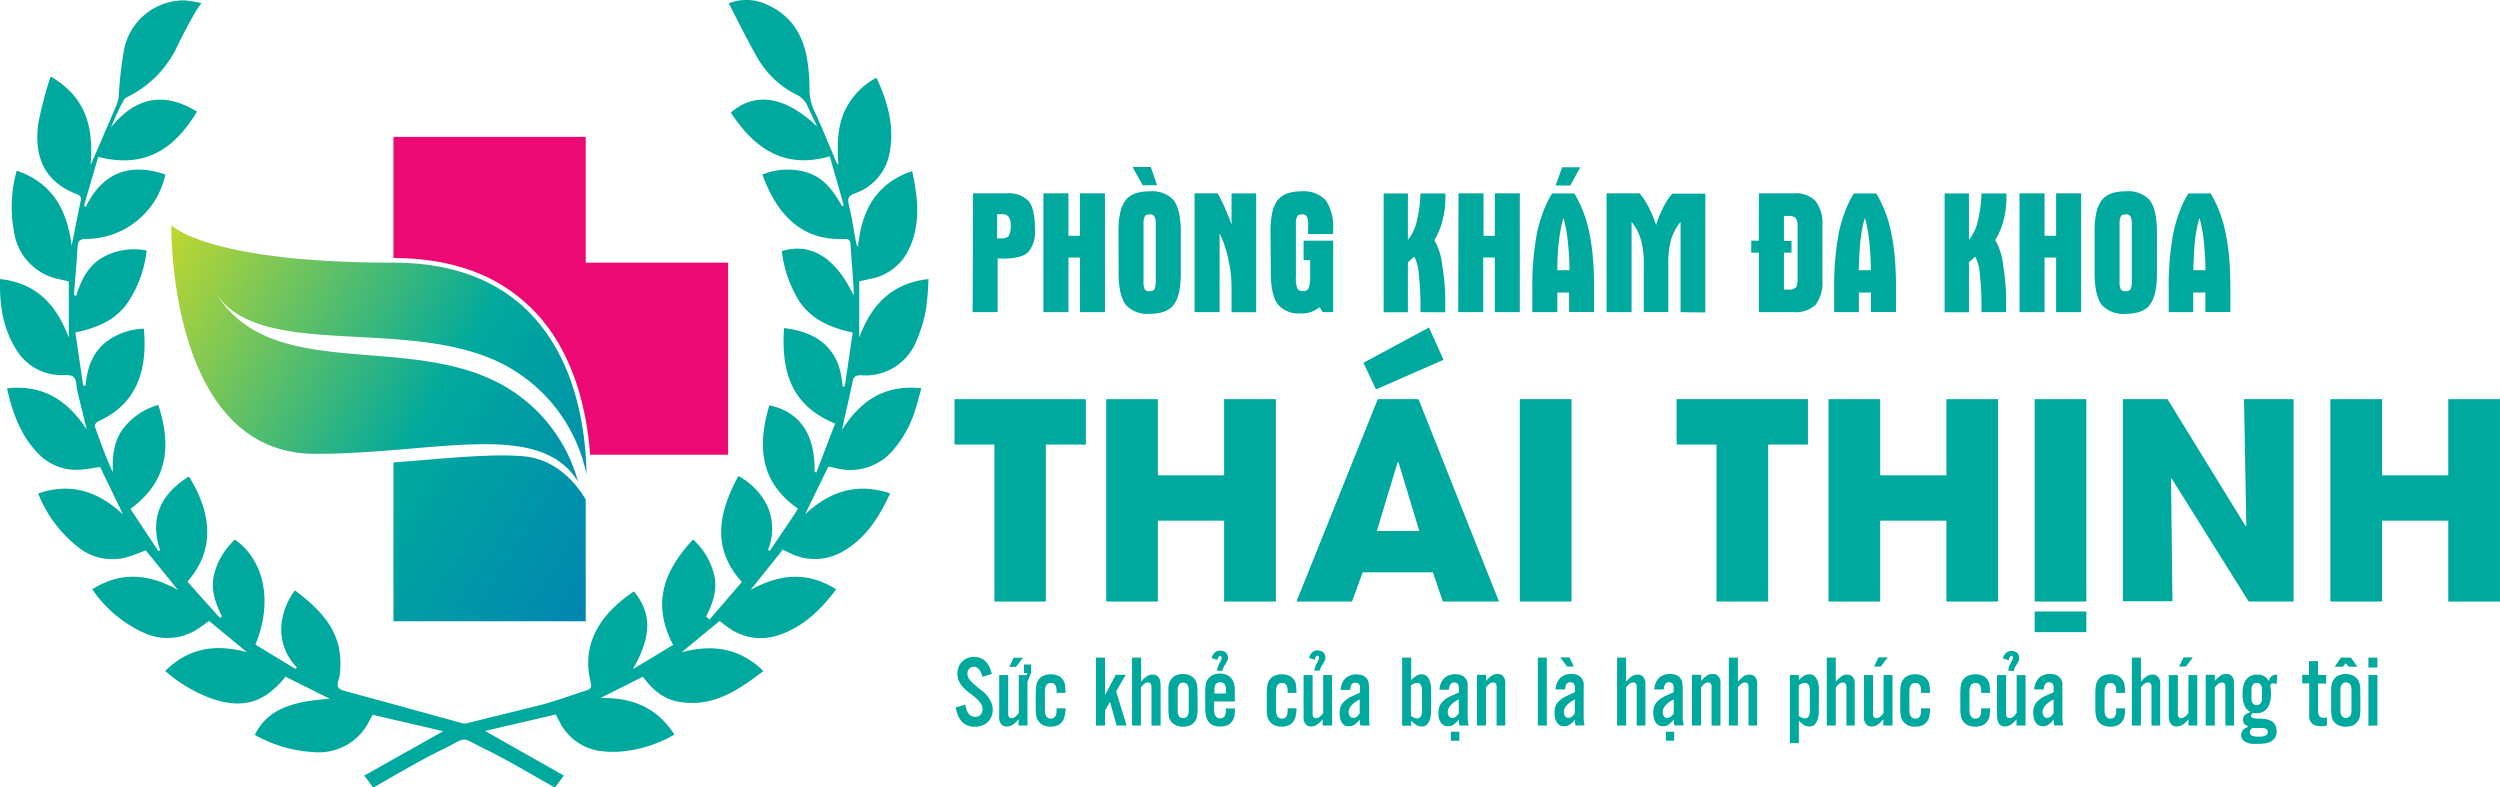 <svg xmlns="http://www.w3.org/2000/svg" xmlns:xlink="http://www.w3.org/1999/xlink" viewBox="0 0 399.72 125.88"><defs><style>.cls-1{fill:#00a99d;}.cls-2{fill:#ed0973;}.cls-3{fill:url(#linear-gradient);}.cls-4{fill:url(#linear-gradient-2);}</style><linearGradient id="linear-gradient" x1="26.63" y1="37.57" x2="121.09" y2="95.18" gradientUnits="userSpaceOnUse"><stop offset="0" stop-color="#bfd730"/><stop offset="0.46" stop-color="#00a99d"/><stop offset="1" stop-color="#0072bc"/></linearGradient><linearGradient id="linear-gradient-2" x1="17.99" y1="51.73" x2="112.46" y2="109.34" xlink:href="#linear-gradient"/></defs><g id="Layer_2" data-name="Layer 2"><g id="Layer_1-2" data-name="Layer 1"><path class="cls-1" d="M12.18,47.3c.88-2.86,2.21-5.36,5.12-6.58a10.38,10.38,0,0,1,6.15-.67,18.61,18.61,0,0,1-3.25,8.66c-2,2.62-4.85,3.76-8.15,4.44l1.25,8.5.38.05c.26-3.05,1.22-5.72,3.89-7.46A10.62,10.62,0,0,1,23,52.55c.64,6.92-1.3,12.14-7.32,14.83-.25.11-.59.58-.53.75.87,2.5,1.8,5,2.89,7.41-.08-2.47.09-4.81,1.55-6.87a10.77,10.77,0,0,1,5.72-3.93C27.48,71.41,26.8,77,20.86,81.37l4.42,6.68h.34c-1.79-5.31.15-9.08,4.58-11.87,3.5,5.57,4.39,11.6-.23,16.8,1.75,2,3.47,3.9,5.2,5.84l.32-.25c-1-2.08-1.82-4.18-1.3-6.56a11.25,11.25,0,0,1,3.38-5.73c4.74,3.34,6.07,10,3.27,16.79l6.41,3.88.23-.22A8.68,8.68,0,0,1,45,99.87a11.08,11.08,0,0,1,2.15-5.48c4.14,3.11,7.54,6.57,7.27,12.22a8,8,0,0,1-.31,2.19c-.33,1,0,1.41.93,1.66q5.77,1.56,11.53,3.15l6.94,1.91a2.18,2.18,0,0,0,1.06.14c4-1,8.1-2,12.13-3,2.38-.65,4.7-1.52,7.06-2.27.65-.2.89-.51.71-1.21-1.5-5.72,1-10.7,6.89-14.63,2.91,3.59,2.83,7.14-.17,12.45l6.43-3.89c-3.52-6.76-1.37-11.91,3.19-16.86A11.14,11.14,0,0,1,114.2,92c.53,2.38-.24,4.5-1.31,6.57l.56.48,5.17-6c-4.85-5.35-3.79-11-.56-16.94a10.82,10.82,0,0,1,4.73,5,9,9,0,0,1,0,6.81l.31.14c1.47-2.21,3-4.41,4.5-6.73-6.2-4.3-6.47-10.12-4.59-16.54,4.93,1.1,7.34,4.67,7.23,10.65l.29.11,3-7.84c-7.09-2.84-8.64-8.45-8.17-15.25,5.6.66,9,3.47,9.36,9.4l.36-.13c.41-2.82.83-5.64,1.26-8.57-3.45-.72-6.45-2-8.45-4.85A19.39,19.39,0,0,1,125,40.15c4.64-1.44,8.67,1.1,11.48,7.09,0-.43,0-.87,0-1.3-.16-2.29-.34-4.58-.49-6.86,0-.64-.3-.9-1-.87-6.26.27-10.55-3.23-13.09-10.3a10.65,10.65,0,0,1,7.46-.23c2.55.94,4,3,5.27,5.3l.29-.14L132.67,25c-7.33,2.1-12.09-1.31-15.82-7,3.91-3.41,8.77-2.57,13.81,2.24-.5-1.05-1-2.09-1.49-3.16a3.68,3.68,0,0,0-1.92-2,14.74,14.74,0,0,1-6.34-6.19C119.36,6.19,118,3.37,116.52.54a7.54,7.54,0,0,1,6,.16c3.81,1.63,5.82,4.68,6.51,8.64a29.66,29.66,0,0,1,.4,5,8,8,0,0,0,.82,3.49c1.18,2.54,2.22,5.16,3.32,7.74a3,3,0,0,0,.47.83c-.21-3.63-.24-7.19,2-10.34a11.41,11.41,0,0,1,4.09-3.63c1.89,4,3,8.12,2,12.5a8.37,8.37,0,0,1-5.49,6c-1.07.41-1.14.88-.91,1.88.49,2,.8,4.13,1.19,6.2a.78.78,0,0,0,.26.41c.58-5.65,2.8-10.08,8.66-12.06,1,4.49,1.42,8.86-.77,13A8.57,8.57,0,0,1,139,44.62c-.49.12-1,.22-1.62.35v9c1.86-5,5-8.68,11.07-9.35a43.54,43.54,0,0,1-.42,5,23.13,23.13,0,0,1-1.55,5A8.75,8.75,0,0,1,137.68,60c-.87,0-1.2.17-1.37,1.08-.5,2.53-1.15,5-1.67,7.65,2.89-4.63,6.81-7.29,12.67-6.65-.32,1.16-.59,2.25-.93,3.32a17.81,17.81,0,0,1-3.3,6.23,9,9,0,0,1-9.43,3.22l-1.21-.25-3.72,7.64c3.88-3.65,8.26-5.14,13.6-3.35-1.83,3.93-4,7.38-7.87,9.45a8.85,8.85,0,0,1-8.12.11c-.37-.17-.73-.36-1.17-.57L120,94.33c4.52-2.51,9-3.06,13.7-.1-2.54,3.37-5.44,6.16-9.49,7.41a8.81,8.81,0,0,1-7.82-1.35c-.45-.31-.88-.66-1.34-1l-6.07,5c4.84-1.29,9.24-.76,13.08,3-4.19,3.2-8.36,6-13.91,4.84-2.31-.5-4-2.08-5.37-3.93L96,111.61c4.9-.11,9,1.41,11.83,5.84a20.7,20.7,0,0,1-8,2.66,15.88,15.88,0,0,1-4.19-.08,8.57,8.57,0,0,1-6.22-4.73c-.19-.35-.37-.7-.55-1.06l-11.32,2.63L90.15,124l-1.42,1.93c-3.75-2.09-7.35-4.3-11.12-6.13-4.26-2.07-2.56-2.07-6.79,0-3.78,1.83-7.38,4-11.15,6.14L58.25,124l12.62-7.09-11.3-2.63L59,115.37a9,9,0,0,1-9,4.87,21.4,21.4,0,0,1-9.26-2.74c1.85-3.71,5.19-5.33,12-5.77l-7.15-3.56a2,2,0,0,1-.21.37c-3.32,3.88-6.63,4.8-11.48,3.18a23.46,23.46,0,0,1-7.48-4.44c3.81-3.79,8.2-4.33,13.07-3l-6.07-5c-.61.43-1.18.89-1.81,1.28a8.86,8.86,0,0,1-8.28.76,20,20,0,0,1-8.58-7.1c4.64-2.94,9.15-2.43,13.7.1L23.31,88c-1,.36-2,.81-3,1.08a8.68,8.68,0,0,1-7.4-1.29A20.37,20.37,0,0,1,6.1,78.9c5.32-1.82,9.68-.28,13.58,3.37L16,74.67c-1,.14-2,.34-3,.41a8.4,8.4,0,0,1-6.85-2.52C3.3,69.68,2,66,1.12,62.09c5.82-.65,9.75,2,12.74,6.57q-.73-3-1.46-6c-.2-.82-.12-1.93-.64-2.39s-1.59-.23-2.42-.31A8.42,8.42,0,0,1,2.7,56.06C.49,52.65-.1,48.82,0,44.62c5.91.63,9.07,4.22,11,9.37V45l-1.15-.28a9.1,9.1,0,0,1-7.61-7.65,21.63,21.63,0,0,1,.43-9.78c5.82,2,8.07,6.37,8.79,12l.3-1.51c.37-1.84.72-3.7,1.12-5.54.12-.58.1-.93-.56-1.19C6.83,29,5.41,24.71,6.15,19.56a65,65,0,0,1,1.94-7.33c5.79,3.36,6.9,8.34,6.39,14.15.11-.23.22-.46.32-.69,1.3-3,2.6-6,3.87-9A5.57,5.57,0,0,0,19,15.26a55.91,55.91,0,0,1,.91-7.68A9.79,9.79,0,0,1,29.54.06a21.38,21.38,0,0,1,2.68.45,15.63,15.63,0,0,0-.93,1.32c-1,1.75-1.94,3.49-2.81,5.27a17.09,17.09,0,0,1-8,8.35,1.4,1.4,0,0,0-.68.53,42.16,42.16,0,0,0-2.05,4.38c3.92-4.84,8.45-5.76,13.75-2.51-4.07,6.71-8.92,8.94-15.8,7.24l-2.26,7.76.26.25c2.75-5.58,7.07-7.11,12.74-5.21A13,13,0,0,1,13.81,38.2c-1,0-1.35.27-1.41,1.26-.14,2.58-.38,5.15-.58,7.72Z"/><path class="cls-2" d="M89.35,55a26.25,26.25,0,0,0-9.55-9.68c-4.62-2.69-10.31-4.06-16.89-4.06V21.88H93.65V42h22.77V72.71H94.36C94,67.88,92.85,61,89.35,55Z"/><path class="cls-3" d="M92.42,77A25.31,25.31,0,0,0,77.77,60.31c-15.07-6.4-34.9.24-43.31-13.52C41.13,57.37,63.6,51,78.67,57.4a25.62,25.62,0,0,1,15.1,18.45C93.67,66.36,90.71,42,62.91,42,33,42,27.39,36,27.39,36s-.64,36.56,23,36.56C69.66,72.57,86.22,67,92.42,77Z"/><path class="cls-4" d="M83.52,72.93c-5.91-.43-13.22.48-20.61,1V99.33H93.65V79.86C92.32,77.61,89.07,73.33,83.52,72.93Z"/><path class="cls-1" d="M167.22,71.08v25.1H159V71.08h-6.38V63.82h21v7.26Z"/><path class="cls-1" d="M195.72,96.18V83.25H185.13V96.18h-8.26V63.82h8.26V76h10.59V63.82H204V96.18Z"/><path class="cls-1" d="M230.69,96.18l-1.58-4.67H217.88l-1.71,4.67h-8.88l13-32.36h6.51l12.87,32.36ZM220,62.26,218,58l10.48-5.64,2.32,5.17ZM223.6,73.9h-.13l-3.33,11h6.79Z"/><path class="cls-1" d="M243,96.18V63.82h8.27V96.18Z"/><path class="cls-1" d="M282.71,71.08v25.1h-8.26V71.08h-6.38V63.82h21v7.26Z"/><path class="cls-1" d="M311.21,96.18V83.25H300.62V96.18h-8.26V63.82h8.26V76h10.59V63.82h8.26V96.18Z"/><path class="cls-1" d="M325.32,96.18V63.82h8.26V96.18Zm0,4.89v-3.3h8.26v3.3Z"/><path class="cls-1" d="M359.54,96.18,347.22,76.5l-.1,0,.23,19.64h-7.92V63.82h7.13l12.51,20.34.09-.08-.37-20.26h7.92V96.18Z"/><path class="cls-1" d="M391.45,96.18V83.25H380.87V96.18H372.6V63.82h8.27V76h10.58V63.82h8.27V96.18Z"/><path class="cls-1" d="M158.73,113.42a3,3,0,0,1-.21,1.16,2.64,2.64,0,0,1-.6.88,2.53,2.53,0,0,1-.89.54,3,3,0,0,1-1.1.19,2.72,2.72,0,0,1-2.15-.82,4.23,4.23,0,0,1-.95-2.25l1.52-.47a4.27,4.27,0,0,0,.15.71,2.43,2.43,0,0,0,.29.63,1.41,1.41,0,0,0,.46.45,1.21,1.21,0,0,0,.68.17,1.11,1.11,0,0,0,.84-.33,1.28,1.28,0,0,0,.32-.91,1.62,1.62,0,0,0-.29-.92,4.53,4.53,0,0,0-.73-.81c-.3-.26-.62-.52-.95-.77a7.69,7.69,0,0,1-1-.85,4.2,4.2,0,0,1-.74-1,2.78,2.78,0,0,1-.3-1.31,2.82,2.82,0,0,1,.21-1.11,2.54,2.54,0,0,1,.57-.85,2.57,2.57,0,0,1,.85-.54,3,3,0,0,1,1-.18,2.6,2.6,0,0,1,1.08.2,2.25,2.25,0,0,1,.82.57,3.38,3.38,0,0,1,.6.86,6.07,6.07,0,0,1,.37,1.09l-1.51.47c0-.17-.11-.36-.18-.56a2.11,2.11,0,0,0-.26-.52,1.56,1.56,0,0,0-.39-.38.86.86,0,0,0-.53-.16,1,1,0,0,0-.73.32,1.13,1.13,0,0,0-.3.79,1.48,1.48,0,0,0,.3.9,4.4,4.4,0,0,0,.73.78l.95.77a9.91,9.91,0,0,1,1,.87,4.4,4.4,0,0,1,.73,1.07A3.12,3.12,0,0,1,158.73,113.42Z"/><path class="cls-1" d="M164.28,109v7h-1.42v-1a4.54,4.54,0,0,1-.83.81,1.7,1.7,0,0,1-1.06.34,1.15,1.15,0,0,1-.64-.16,1.18,1.18,0,0,1-.38-.42,1.63,1.63,0,0,1-.19-.6,5.32,5.32,0,0,1,0-.69v-6.35h1.44v5.94c0,.11,0,.22,0,.33a.73.73,0,0,0,.06.3.53.53,0,0,0,.16.23.45.45,0,0,0,.3.09,1,1,0,0,0,.66-.26,2.64,2.64,0,0,0,.51-.56v-6.07h1.26l.1-.33h-.54v-1.35h1.15v1.35Zm-1.83-2.38h-1.08l.7-1.46h1.5Z"/><path class="cls-1" d="M170.22,114.51a2,2,0,0,1-.44.93,1.73,1.73,0,0,1-.84.59,3,3,0,0,1-1,.16,2.91,2.91,0,0,1-1-.19,1.87,1.87,0,0,1-.86-.65,2.15,2.15,0,0,1-.41-1,11.24,11.24,0,0,1-.07-1.14v-2.35a10.92,10.92,0,0,1,.07-1.15,2.4,2.4,0,0,1,.41-1.06,1.75,1.75,0,0,1,.87-.65,3,3,0,0,1,1.06-.19,2.92,2.92,0,0,1,1,.16,1.94,1.94,0,0,1,.83.57,1.92,1.92,0,0,1,.46,1.05c0,.4.07.8.07,1.19h-1.44c0-.19,0-.37,0-.55a1.59,1.59,0,0,0-.11-.51.94.94,0,0,0-.27-.38.88.88,0,0,0-.53-.14.85.85,0,0,0-.56.17,1,1,0,0,0-.29.46,2.21,2.21,0,0,0-.1.6c0,.22,0,.43,0,.62v2c0,.2,0,.41,0,.62a2.21,2.21,0,0,0,.1.59.93.93,0,0,0,.29.45.76.76,0,0,0,.56.19.82.82,0,0,0,.53-.16.91.91,0,0,0,.27-.39,1.72,1.72,0,0,0,.11-.53c0-.2,0-.39,0-.57h1.44v.29A7.45,7.45,0,0,1,170.22,114.51Z"/><path class="cls-1" d="M178.54,116l-1.06-3.78-.8,1.37V116h-1.45V105.14h1.45v6l1.71-3.25H180l-1.55,2.64,1.68,5.47Z"/><path class="cls-1" d="M184.11,116v-5.94c0-.11,0-.22,0-.33a1,1,0,0,0-.07-.3.53.53,0,0,0-.16-.23.51.51,0,0,0-.32-.08,1,1,0,0,0-.65.26,3.08,3.08,0,0,0-.49.55V116H181V105.14h1.45V109a4.42,4.42,0,0,1,.82-.8,1.66,1.66,0,0,1,1.06-.34,1.14,1.14,0,0,1,.63.17,1.18,1.18,0,0,1,.38.42,1.76,1.76,0,0,1,.18.6,5.34,5.34,0,0,1,.05.69V116Z"/><path class="cls-1" d="M191.49,113.24a8.32,8.32,0,0,1-.09,1.24,2,2,0,0,1-.52,1.07,1.85,1.85,0,0,1-.81.51,3.22,3.22,0,0,1-.93.13,3.12,3.12,0,0,1-.93-.14,2,2,0,0,1-.8-.5,1.77,1.77,0,0,1-.53-1.07,10.19,10.19,0,0,1-.07-1.24v-2.51c0-.21,0-.42,0-.62a3.08,3.08,0,0,1,.06-.61,2.84,2.84,0,0,1,.19-.56,1.82,1.82,0,0,1,.34-.51,1.88,1.88,0,0,1,.8-.52,3,3,0,0,1,1.87,0,1.94,1.94,0,0,1,.8.52,1.64,1.64,0,0,1,.34.5,2.51,2.51,0,0,1,.18.57,4.07,4.07,0,0,1,.07.61c0,.2,0,.41,0,.62Zm-1.43-2.61a4.71,4.71,0,0,0,0-.53,1.69,1.69,0,0,0-.12-.48.86.86,0,0,0-.28-.34.81.81,0,0,0-.49-.13.73.73,0,0,0-.49.14.85.85,0,0,0-.26.35,1.62,1.62,0,0,0-.12.47,3,3,0,0,0,0,.52v2.69a3,3,0,0,0,0,.52,1.78,1.78,0,0,0,.12.48.92.92,0,0,0,.26.35.79.79,0,0,0,.49.14.89.89,0,0,0,.49-.13.93.93,0,0,0,.28-.34,1.85,1.85,0,0,0,.12-.49,4.71,4.71,0,0,0,0-.53Z"/><path class="cls-1" d="M197.45,113.52a5.72,5.72,0,0,1-.09,1,1.93,1.93,0,0,1-.44.91,1.69,1.69,0,0,1-.83.58,3.35,3.35,0,0,1-1,.15,2.75,2.75,0,0,1-1.19-.22,1.79,1.79,0,0,1-.72-.61,2.76,2.76,0,0,1-.38-1,6.7,6.7,0,0,1-.1-1.24v-2.43a8.29,8.29,0,0,1,.08-1.23,2,2,0,0,1,.53-1.07,2.05,2.05,0,0,1,.81-.52,2.91,2.91,0,0,1,.92-.15,2.84,2.84,0,0,1,1,.17,2,2,0,0,1,.82.58,2,2,0,0,1,.33.53,3.66,3.66,0,0,1,.17.59,2.56,2.56,0,0,1,.07.62c0,.22,0,.43,0,.64v1.34h-3.3V113c0,.2,0,.41,0,.63a2.21,2.21,0,0,0,.1.59,1,1,0,0,0,.29.44.81.81,0,0,0,.59.19.76.76,0,0,0,.5-.15.8.8,0,0,0,.28-.37,1.71,1.71,0,0,0,.1-.51c0-.18,0-.37,0-.55h1.43Zm-2.83-6.24a1,1,0,0,1,0-.26,1.8,1.8,0,0,1,.1-.4c.05-.13.11-.26.17-.39l.21-.43a2.11,2.11,0,0,0,.16-.3.87.87,0,0,0,.06-.32.33.33,0,0,0-.06-.23.23.23,0,0,0-.16-.08.24.24,0,0,0-.13,0,.77.77,0,0,0-.12.13,1.28,1.28,0,0,0-.11.2,2.23,2.23,0,0,0-.09.32l-.93-.3a2.14,2.14,0,0,1,.48-.87,1.5,1.5,0,0,1,1.41-.24,1.07,1.07,0,0,1,.39.22,1.16,1.16,0,0,1,.25.36,1.12,1.12,0,0,1,.09.44,1.13,1.13,0,0,1-.12.54c-.08.15-.16.31-.26.48s-.19.29-.25.41a1.58,1.58,0,0,0-.16.35,1.67,1.67,0,0,0-.06.32Zm1.38,3.17a4.28,4.28,0,0,0,0-.52,1,1,0,0,0-.14-.44.81.81,0,0,0-.29-.29,1,1,0,0,0-.49-.1.9.9,0,0,0-.48.11.74.74,0,0,0-.28.3,1.67,1.67,0,0,0-.13.43,4.36,4.36,0,0,0,0,.51v.44H196Z"/><path class="cls-1" d="M207.16,114.51a2,2,0,0,1-.44.93,1.78,1.78,0,0,1-.84.59,3,3,0,0,1-1,.16,2.91,2.91,0,0,1-1-.19,1.89,1.89,0,0,1-.87-.65,2.14,2.14,0,0,1-.4-1,8.94,8.94,0,0,1-.07-1.14v-2.35a8.77,8.77,0,0,1,.07-1.15,2.38,2.38,0,0,1,.4-1.06,1.78,1.78,0,0,1,.88-.65,3,3,0,0,1,1.06-.19,3,3,0,0,1,1,.16,1.94,1.94,0,0,1,.83.57,2,2,0,0,1,.46,1.05c0,.4.06.8.06,1.19h-1.43a5,5,0,0,0,0-.55,1.59,1.59,0,0,0-.1-.51.94.94,0,0,0-.27-.38.9.9,0,0,0-.53-.14.88.88,0,0,0-.57.17,1,1,0,0,0-.28.46,1.89,1.89,0,0,0-.1.6c0,.22,0,.43,0,.62v2c0,.2,0,.41,0,.62a1.87,1.87,0,0,0,.1.59.91.91,0,0,0,.28.45.79.79,0,0,0,.57.19.84.84,0,0,0,.53-.16.91.91,0,0,0,.27-.39,1.72,1.72,0,0,0,.1-.53,5.62,5.62,0,0,0,0-.57h1.43v.29A7.45,7.45,0,0,1,207.16,114.51Z"/><path class="cls-1" d="M211.48,116v-1a4.24,4.24,0,0,1-.83.81,1.7,1.7,0,0,1-1.06.34A1.15,1.15,0,0,1,209,116a1.18,1.18,0,0,1-.38-.42,1.63,1.63,0,0,1-.19-.6,5.32,5.32,0,0,1,0-.69v-6.35h1.44v5.94c0,.11,0,.22,0,.33a.94.94,0,0,0,.06.3.53.53,0,0,0,.16.23.45.45,0,0,0,.3.09,1,1,0,0,0,.66-.26,2.64,2.64,0,0,0,.51-.56v-6.07h1.42V116Zm-1.29-8.75c0-.1,0-.19,0-.26a1.8,1.8,0,0,1,.1-.4l.17-.39.22-.43a1.4,1.4,0,0,0,.15-.3.87.87,0,0,0,.06-.32.33.33,0,0,0-.06-.23.19.19,0,0,0-.16-.08.21.21,0,0,0-.13,0,.77.77,0,0,0-.12.13,1.28,1.28,0,0,0-.11.2l-.09.32-.93-.3a2.28,2.28,0,0,1,.49-.87,1.22,1.22,0,0,1,.93-.32,1.27,1.27,0,0,1,.48.08,1,1,0,0,1,.38.22,1,1,0,0,1,.25.36,1.12,1.12,0,0,1,.09.44,1.13,1.13,0,0,1-.11.54l-.27.48-.25.41a1.58,1.58,0,0,0-.16.35,3.14,3.14,0,0,0-.06.32Z"/><path class="cls-1" d="M217.53,116a1.9,1.9,0,0,1-.1-.46,3.91,3.91,0,0,1,0-.49,5.8,5.8,0,0,1-.75.74,1.46,1.46,0,0,1-1,.32A1.36,1.36,0,0,1,215,116a1.5,1.5,0,0,1-.47-.5,1.84,1.84,0,0,1-.26-.7,3.94,3.94,0,0,1-.08-.77,3,3,0,0,1,.15-1,2,2,0,0,1,.51-.81,4.43,4.43,0,0,1,1.24-.86l1.36-.62v-.43a3,3,0,0,0,0-.42,1.41,1.41,0,0,0-.09-.38.64.64,0,0,0-.23-.26.83.83,0,0,0-.41-.09.65.65,0,0,0-.66.35,2,2,0,0,0-.18.8h-1.52a2.79,2.79,0,0,1,.75-1.85,2.54,2.54,0,0,1,1.81-.63,2.65,2.65,0,0,1,.85.13,1.55,1.55,0,0,1,.72.49,1.63,1.63,0,0,1,.37.85c0,.31.05.62.05.93v3.61c0,.37,0,.74,0,1.11A5,5,0,0,0,219,116Zm-.13-4.17a6,6,0,0,0-.58.33,4.1,4.1,0,0,0-.57.46,2.61,2.61,0,0,0-.43.56,1.37,1.37,0,0,0-.18.69,1.16,1.16,0,0,0,.19.62.6.6,0,0,0,.53.29.93.93,0,0,0,.62-.23,1.74,1.74,0,0,0,.42-.51Z"/><path class="cls-1" d="M228.81,113c0,.29,0,.62,0,1a5,5,0,0,1-.17,1,2.27,2.27,0,0,1-.46.82,1.15,1.15,0,0,1-.88.33,1.57,1.57,0,0,1-.91-.27,5.15,5.15,0,0,1-.76-.64v.8h-1.45V105.14h1.45v3.6a4.16,4.16,0,0,1,.76-.64,1.51,1.51,0,0,1,.91-.28,1.12,1.12,0,0,1,.88.34,2.19,2.19,0,0,1,.46.82,4.44,4.44,0,0,1,.18,1c0,.36,0,.69,0,1Zm-1.45-2.17v-.53a2.69,2.69,0,0,0-.08-.53.92.92,0,0,0-.23-.41.63.63,0,0,0-.48-.16,1.36,1.36,0,0,0-.53.11,3.46,3.46,0,0,0-.45.29v4.85a2.08,2.08,0,0,0,.46.29,1.19,1.19,0,0,0,.54.12.57.57,0,0,0,.46-.18,1,1,0,0,0,.23-.41,2.81,2.81,0,0,0,.08-.53v-2.91Z"/><path class="cls-1" d="M233.37,116a1.92,1.92,0,0,1-.11-.46c0-.16,0-.32,0-.49a5.86,5.86,0,0,1-.76.74,1.44,1.44,0,0,1-1,.32,1.33,1.33,0,0,1-.72-.18,1.53,1.53,0,0,1-.48-.5,2.25,2.25,0,0,1-.26-.7A3.94,3.94,0,0,1,230,114a3,3,0,0,1,.14-1,2.29,2.29,0,0,1,.51-.81,4.48,4.48,0,0,1,1.25-.86l1.36-.62v-.43c0-.14,0-.28,0-.42a1.41,1.41,0,0,0-.1-.38.64.64,0,0,0-.23-.26.79.79,0,0,0-.4-.09.65.65,0,0,0-.66.35,2,2,0,0,0-.19.8h-1.52a2.79,2.79,0,0,1,.76-1.85,2.51,2.51,0,0,1,1.81-.63,2.7,2.7,0,0,1,.85.13,1.63,1.63,0,0,1,1.08,1.34c0,.31,0,.62,0,.93v3.61c0,.37,0,.74,0,1.11a5.73,5.73,0,0,0,.16,1.09Zm-.13-4.17a6.05,6.05,0,0,0-.59.33,3.51,3.51,0,0,0-.56.46,2.32,2.32,0,0,0-.43.56,1.37,1.37,0,0,0-.18.69,1.15,1.15,0,0,0,.18.62.6.6,0,0,0,.54.29.91.91,0,0,0,.61-.23,1.63,1.63,0,0,0,.43-.51ZM232,118.44V117h1.33v1.45Z"/><path class="cls-1" d="M239.29,116v-6.27a1,1,0,0,0-.07-.3.55.55,0,0,0-.17-.23.48.48,0,0,0-.31-.08.91.91,0,0,0-.65.26,3.15,3.15,0,0,0-.5.55V116h-1.44v-8.11h1.44v1a4.8,4.8,0,0,1,.83-.8,1.63,1.63,0,0,1,1.05-.34,1.15,1.15,0,0,1,.64.17,1.28,1.28,0,0,1,.38.42,1.76,1.76,0,0,1,.18.6,5.32,5.32,0,0,1,0,.69V116Z"/><path class="cls-1" d="M245.88,116V105.14h1.44V116Z"/><path class="cls-1" d="M251.93,116a1.9,1.9,0,0,1-.1-.46,3.91,3.91,0,0,1,0-.49,5.8,5.8,0,0,1-.75.74,1.46,1.46,0,0,1-1,.32,1.33,1.33,0,0,1-.72-.18,1.64,1.64,0,0,1-.48-.5,2.25,2.25,0,0,1-.26-.7,3.94,3.94,0,0,1-.07-.77,3.24,3.24,0,0,1,.14-1,2.19,2.19,0,0,1,.52-.81,4.43,4.43,0,0,1,1.24-.86l1.36-.62v-.43a3,3,0,0,0,0-.42,1.41,1.41,0,0,0-.1-.38.58.58,0,0,0-.23-.26.76.76,0,0,0-.4-.09.65.65,0,0,0-.66.35,2,2,0,0,0-.18.8h-1.52a2.74,2.74,0,0,1,.75-1.85,2.51,2.51,0,0,1,1.81-.63,2.65,2.65,0,0,1,.85.13,1.63,1.63,0,0,1,1.08,1.34,7.25,7.25,0,0,1,0,.93v3.61c0,.37,0,.74,0,1.11a5,5,0,0,0,.15,1.09Zm-1.37-9.43-1.1-1.46h1.47l.71,1.46Zm1.24,5.26a6,6,0,0,0-.58.33,4.1,4.1,0,0,0-.57.46,2.32,2.32,0,0,0-.43.56,1.37,1.37,0,0,0-.18.69,1.08,1.08,0,0,0,.19.62.6.6,0,0,0,.53.29.93.93,0,0,0,.62-.23,1.74,1.74,0,0,0,.42-.51Z"/><path class="cls-1" d="M261.69,116v-5.94c0-.11,0-.22,0-.33a1,1,0,0,0-.07-.3.53.53,0,0,0-.16-.23.51.51,0,0,0-.32-.08,1,1,0,0,0-.65.26,3.08,3.08,0,0,0-.49.55V116h-1.45V105.14H260V109a4.42,4.42,0,0,1,.82-.8,1.66,1.66,0,0,1,1.06-.34,1.11,1.11,0,0,1,.63.17,1.18,1.18,0,0,1,.38.42,2,2,0,0,1,.19.6c0,.23,0,.46,0,.69V116Z"/><path class="cls-1" d="M267.74,116a1.92,1.92,0,0,1-.11-.46c0-.16,0-.32,0-.49a5.86,5.86,0,0,1-.76.74,1.44,1.44,0,0,1-1,.32,1.33,1.33,0,0,1-.72-.18,1.53,1.53,0,0,1-.48-.5,2.25,2.25,0,0,1-.26-.7,3.94,3.94,0,0,1-.07-.77,3,3,0,0,1,.14-1,2.29,2.29,0,0,1,.51-.81,4.48,4.48,0,0,1,1.25-.86l1.36-.62v-.43c0-.14,0-.28,0-.42a1.41,1.41,0,0,0-.1-.38.64.64,0,0,0-.23-.26.79.79,0,0,0-.4-.09.65.65,0,0,0-.66.35,2,2,0,0,0-.19.8h-1.52a2.79,2.79,0,0,1,.76-1.85,2.51,2.51,0,0,1,1.81-.63,2.7,2.7,0,0,1,.85.13,1.63,1.63,0,0,1,1.08,1.34c0,.31.05.62.05.93v3.61c0,.37,0,.74,0,1.11a5.73,5.73,0,0,0,.16,1.09Zm-.13-4.17c-.18.09-.38.2-.59.33a3.51,3.51,0,0,0-.56.46,2.32,2.32,0,0,0-.43.56,1.37,1.37,0,0,0-.18.69,1.15,1.15,0,0,0,.18.62.6.6,0,0,0,.54.29.91.91,0,0,0,.61-.23,1.63,1.63,0,0,0,.43-.51Zm-1.26,6.58V117h1.33v1.45Z"/><path class="cls-1" d="M273.66,116v-5.94c0-.11,0-.22,0-.33a1,1,0,0,0-.06-.3.66.66,0,0,0-.17-.23.49.49,0,0,0-.31-.08,1,1,0,0,0-.66.26,3.08,3.08,0,0,0-.49.55V116h-1.45v-8.11H272v1a4.75,4.75,0,0,1,.82-.8,1.68,1.68,0,0,1,1.06-.34,1.09,1.09,0,0,1,.63.17,1.18,1.18,0,0,1,.38.42,1.76,1.76,0,0,1,.19.6,5.32,5.32,0,0,1,0,.69V116Z"/><path class="cls-1" d="M279.56,116v-5.94c0-.11,0-.22,0-.33a1,1,0,0,0-.06-.3.66.66,0,0,0-.17-.23.48.48,0,0,0-.31-.08,1,1,0,0,0-.66.26,3.08,3.08,0,0,0-.49.55V116h-1.45V105.14h1.45V109a4.75,4.75,0,0,1,.82-.8,1.68,1.68,0,0,1,1.06-.34,1.09,1.09,0,0,1,.63.17,1.31,1.31,0,0,1,.39.42,1.76,1.76,0,0,1,.18.6,5.32,5.32,0,0,1,0,.69V116Z"/><path class="cls-1" d="M290.81,113q0,.43,0,1a4.43,4.43,0,0,1-.18,1,2.25,2.25,0,0,1-.45.82,1.15,1.15,0,0,1-.88.33,1.61,1.61,0,0,1-.92-.27,5.73,5.73,0,0,1-.76-.64v3.58h-1.44V107.92h1.44v.82a4.16,4.16,0,0,1,.76-.65,1.61,1.61,0,0,1,.92-.27,1.12,1.12,0,0,1,.88.34,2.19,2.19,0,0,1,.46.82,4.44,4.44,0,0,1,.18,1c0,.36,0,.69,0,1Zm-1.44-2.17c0-.16,0-.34,0-.53a2.13,2.13,0,0,0-.07-.53.92.92,0,0,0-.23-.41.65.65,0,0,0-.48-.16,1.36,1.36,0,0,0-.53.11,3.58,3.58,0,0,0-.46.29v4.85a2.13,2.13,0,0,0,.47.29,1.18,1.18,0,0,0,.53.12.61.61,0,0,0,.47-.18,1,1,0,0,0,.23-.41,2.19,2.19,0,0,0,.07-.53c0-.19,0-.36,0-.51Z"/><path class="cls-1" d="M295.22,116v-6.27a1,1,0,0,0-.07-.3.55.55,0,0,0-.17-.23.48.48,0,0,0-.31-.08.93.93,0,0,0-.65.26,3.15,3.15,0,0,0-.5.55V116h-1.44V105.14h1.44V109a4.8,4.8,0,0,1,.83-.8,1.63,1.63,0,0,1,1-.34,1.15,1.15,0,0,1,.64.17,1.18,1.18,0,0,1,.38.42,1.76,1.76,0,0,1,.18.6,5.34,5.34,0,0,1,0,.69V116Z"/><path class="cls-1" d="M301.12,116v-1a4.19,4.19,0,0,1-.82.81,1.72,1.72,0,0,1-1.06.34,1.16,1.16,0,0,1-.65-.16,1.18,1.18,0,0,1-.38-.42,1.62,1.62,0,0,1-.18-.6,4,4,0,0,1,0-.69v-6.35h1.44v5.94c0,.11,0,.22,0,.33a1.33,1.33,0,0,0,.06.3.63.63,0,0,0,.16.23.5.5,0,0,0,.31.09,1,1,0,0,0,.65-.26,2.64,2.64,0,0,0,.51-.56v-6.07h1.43V116Zm-.41-9.43h-1.07l.7-1.46h1.49Z"/><path class="cls-1" d="M308.48,114.51a1.91,1.91,0,0,1-.44.93,1.71,1.71,0,0,1-.83.59,3,3,0,0,1-1,.16,2.93,2.93,0,0,1-1.06-.19,1.92,1.92,0,0,1-.86-.65,2.14,2.14,0,0,1-.4-1,8.94,8.94,0,0,1-.07-1.14v-2.35a8.77,8.77,0,0,1,.07-1.15,2.38,2.38,0,0,1,.4-1.06,1.8,1.8,0,0,1,.87-.65,3.06,3.06,0,0,1,1.07-.19,3,3,0,0,1,1,.16,1.91,1.91,0,0,1,.82.57,1.85,1.85,0,0,1,.46,1.05,9.61,9.61,0,0,1,.07,1.19h-1.43c0-.19,0-.37,0-.55a1.59,1.59,0,0,0-.1-.51.94.94,0,0,0-.27-.38.9.9,0,0,0-.53-.14.88.88,0,0,0-.57.17,1.1,1.1,0,0,0-.29.46,2.21,2.21,0,0,0-.1.6c0,.22,0,.43,0,.62v2c0,.2,0,.41,0,.62a2.21,2.21,0,0,0,.1.59,1,1,0,0,0,.29.45.79.79,0,0,0,.57.19.84.84,0,0,0,.53-.16.91.91,0,0,0,.27-.39,1.72,1.72,0,0,0,.1-.53c0-.2,0-.39,0-.57h1.43v.29A6.23,6.23,0,0,1,308.48,114.51Z"/><path class="cls-1" d="M318.1,114.51a2,2,0,0,1-.44.93,1.73,1.73,0,0,1-.84.59,3,3,0,0,1-1,.16,2.91,2.91,0,0,1-1.05-.19,1.89,1.89,0,0,1-.87-.65,2.14,2.14,0,0,1-.4-1,8.94,8.94,0,0,1-.07-1.14v-2.35a8.77,8.77,0,0,1,.07-1.15,2.38,2.38,0,0,1,.4-1.06,1.78,1.78,0,0,1,.88-.65,3,3,0,0,1,1.06-.19,3,3,0,0,1,1,.16,1.94,1.94,0,0,1,.83.57,2,2,0,0,1,.46,1.05c0,.4.06.8.06,1.19h-1.43c0-.19,0-.37,0-.55a1.59,1.59,0,0,0-.11-.51.94.94,0,0,0-.27-.38.9.9,0,0,0-.53-.14.85.85,0,0,0-.56.17,1,1,0,0,0-.29.46,1.89,1.89,0,0,0-.1.6c0,.22,0,.43,0,.62v2c0,.2,0,.41,0,.62a1.87,1.87,0,0,0,.1.59.93.93,0,0,0,.29.45.76.76,0,0,0,.56.19.84.84,0,0,0,.53-.16.91.91,0,0,0,.27-.39,1.72,1.72,0,0,0,.11-.53c0-.2,0-.39,0-.57h1.43v.29A7.45,7.45,0,0,1,318.1,114.51Z"/><path class="cls-1" d="M322.42,116v-1a4.54,4.54,0,0,1-.83.81,1.72,1.72,0,0,1-1.06.34,1.08,1.08,0,0,1-1-.58,1.83,1.83,0,0,1-.18-.6,5.34,5.34,0,0,1-.05-.69v-6.35h1.45v5.94c0,.11,0,.22,0,.33a.73.73,0,0,0,.06.3.46.46,0,0,0,.16.23.45.45,0,0,0,.3.09,1,1,0,0,0,.66-.26,3.32,3.32,0,0,0,.51-.56v-6.07h1.42V116Zm-1.29-8.75a1.59,1.59,0,0,1,0-.26,1.8,1.8,0,0,1,.1-.4c.05-.13.11-.26.17-.39s.14-.27.21-.43a1.08,1.08,0,0,0,.16-.3.87.87,0,0,0,.06-.32.33.33,0,0,0-.06-.23.2.2,0,0,0-.29,0,.77.77,0,0,0-.12.13,1.28,1.28,0,0,0-.11.2c0,.08-.06.18-.09.32l-.93-.3a2.16,2.16,0,0,1,.49-.87,1.48,1.48,0,0,1,1.4-.24,1.07,1.07,0,0,1,.39.22,1,1,0,0,1,.25.36,1.12,1.12,0,0,1,.09.44,1.27,1.27,0,0,1-.11.54l-.27.48-.25.41a1.58,1.58,0,0,0-.16.35,3.14,3.14,0,0,0-.06.32Z"/><path class="cls-1" d="M328.47,116a1.9,1.9,0,0,1-.1-.46,3.91,3.91,0,0,1,0-.49,5.8,5.8,0,0,1-.75.74,1.46,1.46,0,0,1-1,.32,1.33,1.33,0,0,1-.72-.18,1.64,1.64,0,0,1-.48-.5,2.25,2.25,0,0,1-.26-.7,3.94,3.94,0,0,1-.07-.77,3.24,3.24,0,0,1,.14-1,2.19,2.19,0,0,1,.52-.81,4.43,4.43,0,0,1,1.24-.86l1.36-.62v-.43c0-.14,0-.28,0-.42a1.41,1.41,0,0,0-.1-.38.58.58,0,0,0-.23-.26.76.76,0,0,0-.4-.09.65.65,0,0,0-.66.35,2,2,0,0,0-.18.8h-1.52a2.74,2.74,0,0,1,.75-1.85,2.51,2.51,0,0,1,1.81-.63,2.65,2.65,0,0,1,.85.13,1.63,1.63,0,0,1,1.08,1.34c0,.31,0,.62,0,.93v3.61c0,.37,0,.74,0,1.11a5,5,0,0,0,.15,1.09Zm-.13-4.17a6,6,0,0,0-.58.33,4.1,4.1,0,0,0-.57.46,2.32,2.32,0,0,0-.43.56,1.37,1.37,0,0,0-.18.69,1.08,1.08,0,0,0,.19.62.6.6,0,0,0,.53.29.93.93,0,0,0,.62-.23,1.74,1.74,0,0,0,.42-.51Z"/><path class="cls-1" d="M339.68,114.51a1.91,1.91,0,0,1-.44.93,1.71,1.71,0,0,1-.83.59,3,3,0,0,1-1,.16,2.93,2.93,0,0,1-1.06-.19,1.92,1.92,0,0,1-.86-.65,2.14,2.14,0,0,1-.4-1,8.94,8.94,0,0,1-.07-1.14v-2.35a8.77,8.77,0,0,1,.07-1.15,2.38,2.38,0,0,1,.4-1.06,1.8,1.8,0,0,1,.87-.65,3.06,3.06,0,0,1,1.07-.19,3,3,0,0,1,1,.16,2,2,0,0,1,1.28,1.62,9.61,9.61,0,0,1,.07,1.19h-1.43c0-.19,0-.37,0-.55a1.59,1.59,0,0,0-.1-.51.94.94,0,0,0-.27-.38.9.9,0,0,0-.53-.14.88.88,0,0,0-.57.17,1.1,1.1,0,0,0-.29.46,2.21,2.21,0,0,0-.1.6c0,.22,0,.43,0,.62v2c0,.2,0,.41,0,.62a2.21,2.21,0,0,0,.1.59,1,1,0,0,0,.29.45.79.79,0,0,0,.57.19.84.84,0,0,0,.53-.16.91.91,0,0,0,.27-.39,1.72,1.72,0,0,0,.1-.53c0-.2,0-.39,0-.57h1.43v.29A6.23,6.23,0,0,1,339.68,114.51Z"/><path class="cls-1" d="M344,116v-5.94c0-.11,0-.22,0-.33a1,1,0,0,0-.06-.3.66.66,0,0,0-.17-.23.49.49,0,0,0-.31-.08,1,1,0,0,0-.66.26,3.08,3.08,0,0,0-.49.55V116h-1.45V105.14h1.45V109a4.75,4.75,0,0,1,.82-.8,1.68,1.68,0,0,1,1.06-.34,1.09,1.09,0,0,1,.63.17,1.18,1.18,0,0,1,.38.42,1.76,1.76,0,0,1,.19.6,5.32,5.32,0,0,1,0,.69V116Z"/><path class="cls-1" d="M349.91,116v-1a4.54,4.54,0,0,1-.83.81,1.72,1.72,0,0,1-1.06.34,1.13,1.13,0,0,1-.64-.16,1.21,1.21,0,0,1-.39-.42,1.83,1.83,0,0,1-.18-.6,5.34,5.34,0,0,1-.05-.69v-6.35h1.45v5.94c0,.11,0,.22,0,.33a.73.73,0,0,0,.06.3.46.46,0,0,0,.16.23.45.45,0,0,0,.3.09,1,1,0,0,0,.66-.26,2.94,2.94,0,0,0,.51-.56v-6.07h1.42V116Zm-.41-9.43h-1.08l.7-1.46h1.49Z"/><path class="cls-1" d="M355.81,116v-5.94c0-.11,0-.22,0-.33a1.45,1.45,0,0,0-.06-.3.66.66,0,0,0-.17-.23.51.51,0,0,0-.32-.08,1,1,0,0,0-.65.26,3.08,3.08,0,0,0-.49.55V116h-1.45v-8.11h1.45v1a4.75,4.75,0,0,1,.82-.8,1.68,1.68,0,0,1,1.06-.34,1.11,1.11,0,0,1,.63.17,1.18,1.18,0,0,1,.38.42,1.76,1.76,0,0,1,.19.6c0,.23,0,.46,0,.69V116Z"/><path class="cls-1" d="M364,109.46a.66.66,0,0,0-.5-.2.68.68,0,0,0-.31.06.63.63,0,0,0-.23.25,5.68,5.68,0,0,1,.15,1.32,5.55,5.55,0,0,1-.12,1.18,3.06,3.06,0,0,1-.38,1,1.86,1.86,0,0,1-.7.69,2.09,2.09,0,0,1-1.1.27l-.28,0-.28-.05a1,1,0,0,0-.22.19.34.34,0,0,0-.11.28c0,.18.1.29.3.35a3.39,3.39,0,0,0,.74.1c.3,0,.62,0,1,.05a3.07,3.07,0,0,1,1,.23,1.75,1.75,0,0,1,.74.59,1.94,1.94,0,0,1,.3,1.17,1.71,1.71,0,0,1-.29,1.06,2,2,0,0,1-.74.62,2.78,2.78,0,0,1-1,.26,9.29,9.29,0,0,1-1,.06c-.23,0-.5,0-.8,0a3.37,3.37,0,0,1-.86-.19,1.78,1.78,0,0,1-.69-.44,1.29,1.29,0,0,1-.18-1.3.91.91,0,0,1,.27-.37,1.46,1.46,0,0,1,.38-.27,3.49,3.49,0,0,1,.44-.2,3.17,3.17,0,0,1-.63-.37.85.85,0,0,1-.26-.69,1,1,0,0,1,.36-.85,3.06,3.06,0,0,1,.83-.41,2,2,0,0,1-.65-.53,2.52,2.52,0,0,1-.38-.68,3.26,3.26,0,0,1-.19-.79,6.15,6.15,0,0,1-.06-.87,6.61,6.61,0,0,1,.11-1.2,2.77,2.77,0,0,1,.4-1,1.86,1.86,0,0,1,.72-.67,2.24,2.24,0,0,1,1.12-.25,2.26,2.26,0,0,1,1.07.23,2.07,2.07,0,0,1,.78.8,1.61,1.61,0,0,1,.47-.8,1.47,1.47,0,0,1,.87-.21ZM362.58,117a.47.47,0,0,0-.13-.36,1,1,0,0,0-.34-.18,3,3,0,0,0-.42-.06h-.84l-.38,0-.37,0a1.14,1.14,0,0,0-.27.31.68.68,0,0,0-.11.39.48.48,0,0,0,.16.4.92.92,0,0,0,.38.2,2.32,2.32,0,0,0,.46.07h.81a1.85,1.85,0,0,0,.48-.08,1,1,0,0,0,.4-.21A.45.45,0,0,0,362.58,117Zm-.92-6.48a3.75,3.75,0,0,0,0-.48,1.44,1.44,0,0,0-.13-.43.79.79,0,0,0-.27-.3.74.74,0,0,0-.44-.11.77.77,0,0,0-.45.11.7.7,0,0,0-.26.3,1.43,1.43,0,0,0-.12.43,3.75,3.75,0,0,0,0,.48v.89a3.64,3.64,0,0,0,0,.48,1.43,1.43,0,0,0,.12.43.83.83,0,0,0,.26.3.77.77,0,0,0,.45.12.74.74,0,0,0,.44-.12,1,1,0,0,0,.27-.3,1.44,1.44,0,0,0,.13-.43,3.64,3.64,0,0,0,0-.48Z"/><path class="cls-1" d="M371.58,116.11a3.87,3.87,0,0,1-.48,0,3,3,0,0,1-.85-.11,1.33,1.33,0,0,1-.71-.48,1.56,1.56,0,0,1-.33-.85c0-.33,0-.64,0-.94v-4.47H368.1v-1.37h1.08V105.7h1.45v2.22h1.3v1.37h-1.3v4.31a1.7,1.7,0,0,0,.17.84.76.76,0,0,0,.72.32,1,1,0,0,0,.27,0l.26-.07V116Z"/><path class="cls-1" d="M377.4,113.24a9.94,9.94,0,0,1-.08,1.24,2,2,0,0,1-.53,1.07,1.82,1.82,0,0,1-.8.51,3.33,3.33,0,0,1-.94.13,3.22,3.22,0,0,1-.93-.14,2.11,2.11,0,0,1-.8-.5,1.75,1.75,0,0,1-.52-1.07,10.19,10.19,0,0,1-.08-1.24v-2.51c0-.21,0-.42,0-.62a4.07,4.07,0,0,1,.07-.61,2.81,2.81,0,0,1,.18-.56,2.06,2.06,0,0,1,.34-.51,2,2,0,0,1,.81-.52,2.91,2.91,0,0,1,.92-.15,2.94,2.94,0,0,1,.94.15,1.94,1.94,0,0,1,.8.52,1.88,1.88,0,0,1,.35.5,3.13,3.13,0,0,1,.18.57,4.07,4.07,0,0,1,.07.61c0,.2,0,.41,0,.62Zm-1.85-6.64-.5-.55-.47.55h-1.29l1-1.46h1.61l1,1.46Zm.42,4a4.71,4.71,0,0,0,0-.53,1.69,1.69,0,0,0-.12-.48.72.72,0,0,0-.28-.34.79.79,0,0,0-.49-.13.72.72,0,0,0-.48.14.79.79,0,0,0-.27.35,1.62,1.62,0,0,0-.12.47,4.41,4.41,0,0,0,0,.52v2.69a4.41,4.41,0,0,0,0,.52,1.78,1.78,0,0,0,.12.48.85.85,0,0,0,.27.35.78.78,0,0,0,.48.14.86.86,0,0,0,.49-.13.77.77,0,0,0,.28-.34,1.85,1.85,0,0,0,.12-.49,4.71,4.71,0,0,0,0-.53Z"/><path class="cls-1" d="M378.68,106.73v-1.59h1.44v1.59Zm0,9.3v-8.11h1.44V116Z"/><path class="cls-1" d="M155.58,30.91h5.31a4.51,4.51,0,0,1,3.59,1.25c.66.82,1,2.32,1,4.48a5,5,0,0,1-1.06,3.64c-.65.68-1.85,1-3.61,1.06h-1.3v8.57h-4Zm3.84,7.21h.71a1.6,1.6,0,0,0,1.16-.39,3.35,3.35,0,0,0,.31-1.62,2.45,2.45,0,0,0-.31-1.41,1.23,1.23,0,0,0-1.08-.45h-.79Z"/><path class="cls-1" d="M166.83,30.91h4V37.7h1.84V30.91h4v19h-4V41.18h-1.84v8.73h-4Z"/><path class="cls-1" d="M178.83,37a13.41,13.41,0,0,1,.28-3,5,5,0,0,1,.87-2c.74-.94,2-1.41,3.83-1.41a4.67,4.67,0,0,1,3.84,1.41c.74,1,1.13,2.61,1.15,5v6.75q0,3.51-1.15,5c-.73.95-2,1.42-3.84,1.42A4.61,4.61,0,0,1,180,48.74c-.74-1-1.13-2.61-1.15-5Zm2.25-10.3H184l1,2.92h-2.3Zm1.76,9.74V44.9a2.75,2.75,0,0,0,.22,1.4.91.91,0,0,0,.75.27.86.86,0,0,0,.76-.3,3.26,3.26,0,0,0,.22-1.51v-8.7a2.9,2.9,0,0,0-.22-1.47.82.82,0,0,0-.76-.31c-.38,0-.63.09-.75.28a2.64,2.64,0,0,0-.22,1.36Z"/><path class="cls-1" d="M191,30.91h3.68c.31.53.69,1.27,1.13,2.23.33.75.7,1.68,1.1,2.78v-5h3.94v19h-3.94V46.19a20.13,20.13,0,0,0-.5-4.64A17.25,17.25,0,0,0,195,37.31v12.6h-4Z"/><path class="cls-1" d="M203.14,37a13.41,13.41,0,0,1,.28-3,5,5,0,0,1,.87-2c.73-.94,2-1.41,3.83-1.41A4.84,4.84,0,0,1,212,32.05a7.55,7.55,0,0,1,1.15,4.59v.78h-4V36.06a2.9,2.9,0,0,0-.22-1.47.82.82,0,0,0-.76-.31c-.38,0-.63.09-.75.28a2.64,2.64,0,0,0-.22,1.36v8.37a4.52,4.52,0,0,0,.24,1.87,1,1,0,0,0,.89.38.92.92,0,0,0,.89-.42,5.26,5.26,0,0,0,.26-2V41.6h-1.05V38.48h4.73V49.91h-1.68l-.5-.8a4.3,4.3,0,0,1-3.06,1,4.31,4.31,0,0,1-3.63-1.47c-.71-.95-1.08-2.59-1.1-4.9Z"/><path class="cls-1" d="M227.11,49.91a48.25,48.25,0,0,0-.27-6.15,6.61,6.61,0,0,0-.73-2.74l-.73.69-.17.13-.1.09v8h-3.88v-19h3.88v7.43a7.22,7.22,0,0,0,1.4-2.92,20.92,20.92,0,0,0,.6-4.51h4v.34c0,.11,0,.17,0,.19a14.53,14.53,0,0,1-.48,3.82,10.48,10.48,0,0,1-1.3,3.11,9.92,9.92,0,0,1,1.25,3.9,35.1,35.1,0,0,1,.5,6.37v1.27Z"/><path class="cls-1" d="M233.2,30.91h4V37.7H239V30.91h4v19h-4V41.18h-1.85v8.73h-4Z"/><path class="cls-1" d="M245,49.91V46.19a45.39,45.39,0,0,1,.76-9,25.37,25.37,0,0,1,1-3.39,16.3,16.3,0,0,1,1.41-2.87h3.56a19.89,19.89,0,0,1,2.38,6.29,32.54,32.54,0,0,1,.58,4c.13,1.5.19,3.15.19,4.94v3.72h-4V46.77H249v3.14Zm4.77-23.17h2.9l-1.6,2.92h-2.35ZM249,43.2h1.94c0-1.68-.12-3.28-.29-4.81a19.47,19.47,0,0,0-.68-3.55,20.32,20.32,0,0,0-.69,3.55C249.11,39.58,249,41.18,249,43.2Z"/><path class="cls-1" d="M268.7,49.91V35.47a8.82,8.82,0,0,0-1.5,2.79,14.09,14.09,0,0,0-.45,4v7.64h-3.93V42.27a13.26,13.26,0,0,0-.48-4,7.83,7.83,0,0,0-1.47-2.79V49.91h-4v-19h5.28a11.05,11.05,0,0,1,1.47,2.26A16.64,16.64,0,0,1,264.79,36a15.46,15.46,0,0,1,1.11-2.76,10,10,0,0,1,1.48-2.28h5.28v19Z"/><path class="cls-1" d="M281.23,30.91h5.56a4.45,4.45,0,0,1,3.49,1.22,5.84,5.84,0,0,1,1.1,3.9v8.76a6,6,0,0,1-1.07,3.93,4.66,4.66,0,0,1-3.52,1.19h-5.56V40.4H280V38.48h1.21Zm4,3.61v4h1.21V40.4h-1.21v5.9h.73a1.54,1.54,0,0,0,1.14-.31c.21-.19.31-.7.31-1.52v-8.1a2.42,2.42,0,0,0-.31-1.53,1.71,1.71,0,0,0-1.14-.32Z"/><path class="cls-1" d="M293.26,49.91V46.19a46.23,46.23,0,0,1,.75-9,24,24,0,0,1,1-3.39,15,15,0,0,1,1.41-2.87H300a19.89,19.89,0,0,1,2.38,6.29,32.54,32.54,0,0,1,.58,4c.13,1.5.19,3.15.19,4.94v3.72h-4V46.77h-1.94v3.14Zm3.93-6.71h1.94c0-1.68-.12-3.28-.28-4.81a20.37,20.37,0,0,0-.68-3.55,21.21,21.21,0,0,0-.7,3.55C297.35,39.58,297.25,41.18,297.19,43.2Z"/><path class="cls-1" d="M316.81,49.91a48.25,48.25,0,0,0-.27-6.15,6.77,6.77,0,0,0-.73-2.74l-.73.69-.17.13-.1.09v8h-3.89v-19h3.89v7.43a7.35,7.35,0,0,0,1.4-2.92,20.92,20.92,0,0,0,.6-4.51h4v.34c0,.11,0,.17,0,.19a14.53,14.53,0,0,1-.48,3.82A10.25,10.25,0,0,1,319,38.37a9.9,9.9,0,0,1,1.26,3.9,36,36,0,0,1,.5,6.37v1.27Z"/><path class="cls-1" d="M322.9,30.91h4V37.7h1.85V30.91h4v19h-4V41.18h-1.85v8.73h-4Z"/><path class="cls-1" d="M334.9,37a13.41,13.41,0,0,1,.28-3,5,5,0,0,1,.87-2q1.11-1.41,3.84-1.41a4.66,4.66,0,0,1,3.83,1.41c.74,1,1.13,2.61,1.15,5v6.75q0,3.51-1.15,5c-.73.95-2,1.42-3.83,1.42a4.63,4.63,0,0,1-3.84-1.42c-.74-1-1.13-2.61-1.15-5Zm4-.56V44.9a2.75,2.75,0,0,0,.22,1.4.94.94,0,0,0,.76.27.84.84,0,0,0,.75-.3,3.26,3.26,0,0,0,.22-1.51v-8.7a2.9,2.9,0,0,0-.22-1.47.81.81,0,0,0-.75-.31c-.39,0-.64.09-.76.28a2.64,2.64,0,0,0-.22,1.36Z"/><path class="cls-1" d="M346.75,49.91V46.19a46.23,46.23,0,0,1,.75-9,24,24,0,0,1,1-3.39,15,15,0,0,1,1.41-2.87h3.55a19.89,19.89,0,0,1,2.38,6.29,32.54,32.54,0,0,1,.58,4c.13,1.5.19,3.15.19,4.94v3.72h-4V46.77h-1.94v3.14Zm3.93-6.71h1.94c0-1.68-.12-3.28-.28-4.81a20.37,20.37,0,0,0-.68-3.55,21.21,21.21,0,0,0-.7,3.55C350.84,39.58,350.74,41.18,350.68,43.2Z"/></g></g></svg>